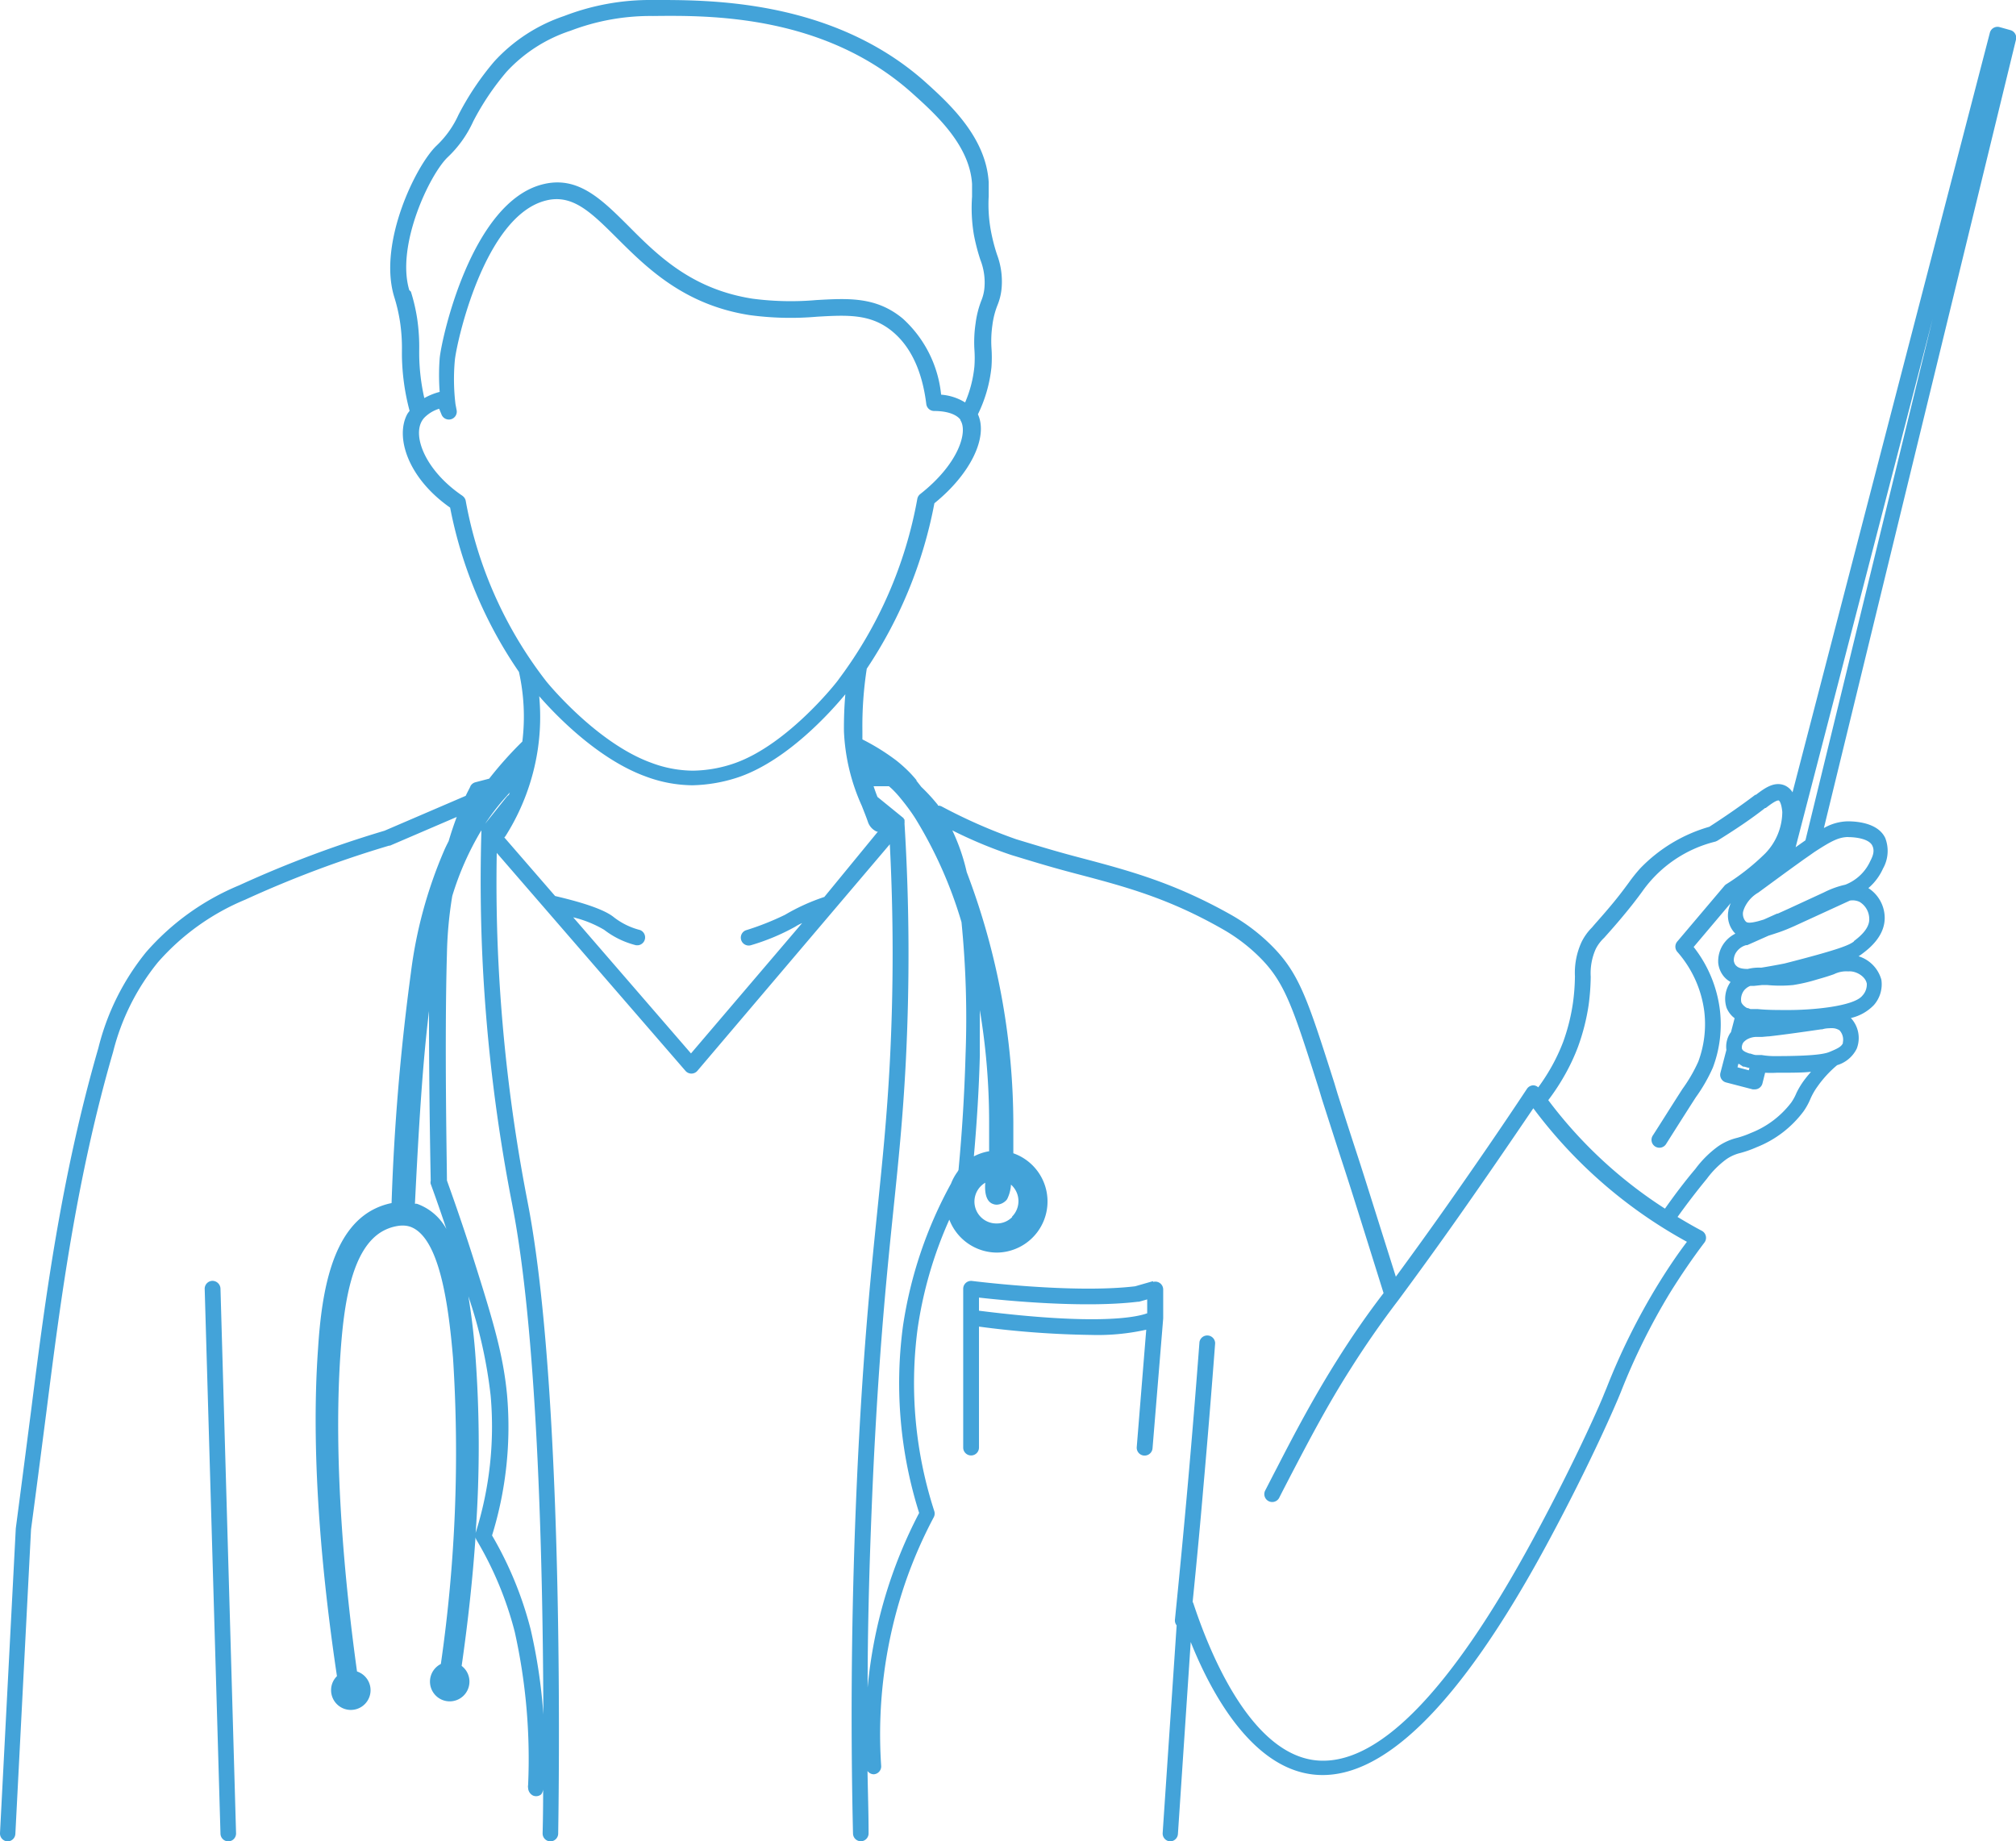 <svg xmlns="http://www.w3.org/2000/svg" viewBox="0 0 189 172.63"><defs><style>.cls-1{fill:#43a3d9}</style></defs><title>アセット 1</title><g id="レイヤー_2" data-name="レイヤー 2"><g id="先生"><path class="cls-1" d="M19.91,120.08a.74.74,0,0,0-.72.76l1.48,51.07a.74.74,0,0,0,.74.72h0a.74.74,0,0,0,.72-.76L20.67,120.8A.76.76,0,0,0,19.91,120.08Z"/><path class="cls-1" d="M108.09,120.11l-1.67.48c-5.84.7-15.2-.49-15.29-.5a.74.74,0,0,0-.83.73v14.89a.74.74,0,0,0,1.48,0V124.37a87.37,87.37,0,0,0,10.5.78,20.86,20.86,0,0,0,5.18-.49l-.89,11a.74.74,0,0,0,.68.8h.06a.74.74,0,0,0,.74-.68l1-12.18s0,0,0,0,0,0,0,0v-2.71a.74.74,0,0,0-.94-.71Zm-16.31,2.77v-1.23c2.47.28,9.83,1,14.88.39l.11,0,.78-.22v1.3C106.65,123.45,103.14,124.31,91.78,122.88Z"/><path class="cls-1" d="M188.46,2.82l-1-.28a.74.74,0,0,0-.91.53L168.05,74.28a1.63,1.63,0,0,0-.74-.65c-1-.41-1.92.3-2.69.88l-.06,0c-1.32,1-2.76,2-4.31,3a14.56,14.56,0,0,0-6.47,3.89,14.87,14.87,0,0,0-1.06,1.32c-.43.58-1,1.38-2.2,2.77-.58.68-1,1.13-1.26,1.45a5.09,5.09,0,0,0-1,1.4,6.9,6.9,0,0,0-.61,3.19,19.58,19.58,0,0,1-.19,2.52,18.57,18.57,0,0,1-.91,3.62,17.51,17.51,0,0,1-1.13,2.4,18.86,18.86,0,0,1-1.21,1.87.72.72,0,0,0-.46-.19h0a.74.74,0,0,0-.6.33c-2.44,3.69-5,7.4-7.53,11-1.55,2.2-3.15,4.42-4.76,6.61L129.38,115c-1.26-4-1.64-5.22-2.2-6.93-.39-1.2-.87-2.66-1.79-5.55l-.3-1c-2.52-7.9-3.28-10.29-5.93-12.92a17.82,17.82,0,0,0-3.72-2.82c-5.32-3-9.44-4.12-14.22-5.38l-.45-.12c-1.93-.51-3.75-1.07-5.5-1.6a49.77,49.77,0,0,1-7-3.08.72.72,0,0,0-.34-.07l0-.06a17.06,17.06,0,0,0-1.56-1.7l-.39-.5-.06-.07,0-.06c-.21-.26-.42-.49-.62-.7a13.47,13.47,0,0,0-1.24-1.12,20.55,20.55,0,0,0-3.21-2c0-.26,0-.52,0-.8a35.07,35.07,0,0,1,.41-5.83,41.91,41.91,0,0,0,6.34-15.51c3.39-2.74,5.06-6.2,4.08-8.34a13.09,13.09,0,0,0,1.27-4.43,12.51,12.51,0,0,0,0-1.79,10.51,10.51,0,0,1,.09-2.16,7.59,7.59,0,0,1,.47-1.84,5.45,5.45,0,0,0,.4-1.72,7.22,7.22,0,0,0-.45-3.06,17.26,17.26,0,0,1-.56-2.18,13.69,13.69,0,0,1-.21-3.25c0-.45,0-.87,0-1.33-.26-4.28-3.78-7.45-6.11-9.54C77.77-.17,66.13,0,61.16,0A22.39,22.39,0,0,0,52.89,1.5a15.62,15.62,0,0,0-6.56,4.27,26.26,26.26,0,0,0-3.35,5,9.2,9.2,0,0,1-2.07,2.9c-1.92,1.85-5.41,9-4,14l.05.17a15.63,15.63,0,0,1,.54,2.32,16.65,16.65,0,0,1,.18,2.79v.36a21.23,21.23,0,0,0,.72,5.21,3.2,3.2,0,0,0-.2.27c-1.18,2.13,0,6,4,8.8a40.9,40.9,0,0,0,6.45,15.4,19.23,19.23,0,0,1,.32,6.53A35.39,35.39,0,0,0,45.86,73l-1.3.34a.74.74,0,0,0-.46.37c0,.05-.19.37-.44.9l-7.61,3.27A103.64,103.64,0,0,0,22.42,83a23.52,23.52,0,0,0-8.72,6.26,23,23,0,0,0-4.48,9c-3.48,12-5,23.72-6.2,33.16l-.09.72c-.34,2.62-.83,6.44-1.45,11.15L0,171.85a.74.74,0,0,0,.7.78h0a.74.74,0,0,0,.74-.7l1.47-28.55c.62-4.65,1.11-8.48,1.45-11.1l.09-.72c1.2-9.39,2.7-21.07,6.15-32.93a21.65,21.65,0,0,1,4.2-8.41A22.2,22.2,0,0,1,23,84.34a102.32,102.32,0,0,1,13.48-5.06l.08,0,6.26-2.69c-.25.66-.51,1.42-.76,2.27-.15.29-.3.59-.44.92a42.06,42.06,0,0,0-3.1,11.43,213.06,213.06,0,0,0-1.81,21.58,6.43,6.43,0,0,0-1.55.52c-4,1.94-5,7.71-5.34,13.09-.76,10.57.53,22.47,1.77,30.74a1.82,1.82,0,0,0-.55,1.3,1.85,1.85,0,1,0,2.43-1.74c-1.11-8-2.24-19.5-1.56-29.67.31-4.59,1-10.07,4.08-11.67a4.26,4.26,0,0,1,1.48-.45,2.79,2.79,0,0,1,.55,0,2.26,2.26,0,0,1,.45.1c2.77,1,3.59,7.47,4,12.28A138.83,138.83,0,0,1,41.33,156a1.85,1.85,0,1,0,1.95.18q.9-6.25,1.3-12.06a.73.73,0,0,0,.08.23A32.79,32.79,0,0,1,48.26,153a54.82,54.82,0,0,1,1.25,14.35.74.74,0,0,0,0,.27.84.84,0,0,0,.45.71.74.74,0,0,0,.78-.11,1,1,0,0,0,.18-.45c0,2.52-.05,4-.05,4.11a.74.74,0,0,0,.72.75h0a.74.74,0,0,0,.74-.72c0-.39.76-39.46-2.72-58.45l-.17-.9a158.15,158.15,0,0,1-2.7-22.11c-.18-3.49-.23-7-.17-10.49l17.69,20.43a.74.74,0,0,0,.56.26h0a.74.74,0,0,0,.56-.26L83.42,79.15a198.32,198.32,0,0,1,0,20.46c-.27,5.11-.68,9.1-1.15,13.71-.56,5.48-1.2,11.68-1.72,21.23-.16,2.89-.29,5.88-.4,8.88-.34,9.56-.4,19.14-.18,28.47a.74.74,0,0,0,.74.72h0a.74.74,0,0,0,.72-.76c0-1.93-.07-3.88-.1-5.83a.73.73,0,0,0,.59.31h0a.74.74,0,0,0,.69-.78,44,44,0,0,1,2.36-17.47,43,43,0,0,1,2.57-5.85.74.74,0,0,0,.05-.57,38.88,38.88,0,0,1-1.57-17.06A38.32,38.32,0,0,1,89,114.34a4.79,4.79,0,0,0,4.46,3.09h0A4.79,4.79,0,0,0,95,108.12c0-.53,0-1.11,0-1.72,0-.36,0-.73,0-1.1a66.65,66.65,0,0,0-4.37-23.54,18.65,18.65,0,0,0-1.35-3.91,41.92,41.92,0,0,0,5.51,2.3c1.77.54,3.59,1.1,5.56,1.62l.45.12c4.68,1.23,8.72,2.3,13.86,5.24a16.36,16.36,0,0,1,3.41,2.59c2.39,2.37,3.13,4.68,5.56,12.32l.3,1c.93,2.9,1.4,4.36,1.79,5.56.56,1.71.94,2.88,2.2,6.91l1.79,5.72c-1.54,2-3,4.12-4.33,6.24-2.22,3.52-4,6.89-5.68,10.16-.46.88-.83,1.61-1.09,2.11a.74.74,0,0,0,1.32.67c.25-.5.63-1.23,1.08-2.1,1.69-3.23,3.43-6.57,5.62-10,1.38-2.19,2.89-4.36,4.48-6.44h0c1.91-2.58,3.81-5.21,5.64-7.81,2.35-3.34,4.69-6.75,7-10.16a44.72,44.72,0,0,0,14.4,12.52c-1,1.32-1.9,2.68-2.76,4.08a61.93,61.93,0,0,0-4.77,9.61l-.27.65c0,.06-2.35,5.64-6.64,13.56-7.83,14.45-14.71,21.4-20.46,20.7-6.2-.77-10-10.54-11.37-14.7a.71.71,0,0,0-.07-.14c.36-3.56.7-7.15,1-10.69.4-4.49.77-9.06,1.11-13.56a.74.74,0,0,0-1.47-.11c-.34,4.5-.71,9.05-1.11,13.54-.37,4.14-.77,8.34-1.19,12.49a.74.74,0,0,0,.16.53L109,171.84a.74.74,0,0,0,.69.79h0a.74.74,0,0,0,.74-.69l1.2-18c2,5,5.77,11.71,11.39,12.41,6.43.81,13.8-6.42,21.94-21.46,4.33-8,6.68-13.64,6.71-13.7l.27-.65a60.71,60.71,0,0,1,4.66-9.4c1-1.6,2.06-3.16,3.19-4.65a.74.74,0,0,0-.24-1.1c-.78-.41-1.53-.85-2.28-1.3.88-1.23,1.8-2.43,2.74-3.57a8.62,8.62,0,0,1,1.82-1.83,3.9,3.9,0,0,1,1.34-.6,10.57,10.57,0,0,0,1.52-.54,10.13,10.13,0,0,0,4.4-3.37,6.28,6.28,0,0,0,.62-1.12,6.1,6.1,0,0,1,.68-1.2,10.45,10.45,0,0,1,1.84-2,3,3,0,0,0,1.84-1.55,2.76,2.76,0,0,0-.55-2.87,4.33,4.33,0,0,0,2.16-1.22,2.94,2.94,0,0,0,.7-2.36,3.19,3.19,0,0,0-2.14-2.21,3.72,3.72,0,0,0,.39-.27c.58-.44,2.11-1.62,2.06-3.41a3.34,3.34,0,0,0-1.53-2.71,5.17,5.17,0,0,0,1.37-1.83,3.35,3.35,0,0,0,.21-2.87C176,77,173.65,77,173.19,77a4.72,4.72,0,0,0-2.2.63L189,3.71A.74.74,0,0,0,188.46,2.82ZM91.86,94.7a63.69,63.69,0,0,1,.87,10.4v1.21q0,.81,0,1.62a4.72,4.72,0,0,0-1.43.48c.28-3.17.48-6.35.56-9.48C91.85,97.43,91.86,96,91.86,94.7ZM38.37,27.2C37.11,23,40.3,16.3,42,14.71a10.62,10.62,0,0,0,1.3-1.49,10.74,10.74,0,0,0,1.07-1.85,24.58,24.58,0,0,1,3.12-4.64,14.14,14.14,0,0,1,6-3.85,21,21,0,0,1,7.74-1.38c5.21-.06,16-.17,24.27,7.22,2.15,1.93,5.41,4.85,5.63,8.53,0,.39,0,.78,0,1.2A15,15,0,0,0,91.3,22a18.79,18.79,0,0,0,.61,2.36,5.8,5.8,0,0,1,.39,2.5A4.09,4.09,0,0,1,92,28.18a9.07,9.07,0,0,0-.54,2.15,11.91,11.91,0,0,0-.11,2.43,11,11,0,0,1,0,1.6,11.35,11.35,0,0,1-.87,3.37A5,5,0,0,0,88.23,37a11.13,11.13,0,0,0-3.58-7.12c-2.48-2.07-5.09-1.92-8.11-1.75a27.46,27.46,0,0,1-6-.13c-5.67-.89-8.83-4-11.62-6.81-2.54-2.53-4.74-4.72-8-3.92-6.74,1.64-9.54,14.54-9.7,16.32a21,21,0,0,0,0,3.15,6,6,0,0,0-1.44.58,19.25,19.25,0,0,1-.48-4.1v-.35a18.15,18.15,0,0,0-.19-3,17,17,0,0,0-.59-2.53Zm5,19.29c-3.37-2.27-4.7-5.46-3.83-7a1.73,1.73,0,0,1,.24-.33h0a3.32,3.32,0,0,1,1.39-.84l.23.56a.74.74,0,0,0,1.41-.42l-.11-.58a19.51,19.51,0,0,1-.06-4.09c.14-1.57,2.75-13.6,8.58-15,2.47-.6,4.21,1.13,6.62,3.53,2.8,2.79,6.29,6.26,12.43,7.22a28.61,28.61,0,0,0,6.34.15c2.82-.16,5.05-.29,7.08,1.41,1.72,1.44,2.77,3.72,3.15,6.78a.74.74,0,0,0,.72.65c1.81,0,2.37.66,2.48.82l0,.05c.72,1.1-.19,4.11-3.77,6.92a.74.74,0,0,0-.27.44,40,40,0,0,1-7.37,16.92c0,.06-4.69,6.09-9.75,7.87a12.31,12.31,0,0,1-3.93.7,11.22,11.22,0,0,1-3.87-.73c-5.17-1.86-9.79-7.55-9.84-7.61A38.8,38.8,0,0,1,43.67,47,.74.74,0,0,0,43.36,46.49Zm-3,64.24a.74.74,0,0,0,0,.24s.65,1.75,1.48,4.25a5.08,5.08,0,0,0-2.78-2.37l-.17,0c.35-7,.7-13,1.32-18.07C40.21,102.49,40.38,110.63,40.38,110.73Zm7.11-36-2,2.5a21.34,21.34,0,0,1,1.73-2.28l.59-.66-.1.24A.73.73,0,0,0,47.49,74.72Zm-2.89,69a115,115,0,0,0-.05-17.05c-.16-1.95-.38-3.65-.63-5.15A44.15,44.15,0,0,1,46,130.86,33.1,33.1,0,0,1,44.6,143.68ZM48,112.82l.17.9c2.3,12.52,2.73,33.91,2.77,47a51.39,51.39,0,0,0-1.2-8,34.17,34.17,0,0,0-3.61-8.77,34.47,34.47,0,0,0,1.41-13.14c-.36-3.83-1.32-7-3.13-12.73-1.17-3.71-2.29-6.78-2.51-7.41,0-1.32-.24-13,0-21.26A37.49,37.49,0,0,1,42.4,84a27.33,27.33,0,0,1,2.73-6.16h0a.73.73,0,0,0,0,.12s0,0,0,0c-.12,4.14-.08,8.35.13,12.52A159.45,159.45,0,0,0,48,112.82ZM77.28,84.09a19,19,0,0,0-3.68,1.67,25.7,25.7,0,0,1-3.69,1.46.74.74,0,0,0,.47,1.4,20.32,20.32,0,0,0,4.19-1.75,3.88,3.88,0,0,1,.63-.33L64.78,98.76,53.74,86a10.57,10.57,0,0,1,2.9,1.17,8.09,8.09,0,0,0,3,1.45l.16,0A.74.74,0,0,0,60,87.19,6.69,6.69,0,0,1,57.56,86c-1.2-1-4.54-1.76-5.52-2l-4.76-5.49a.72.72,0,0,0,.12-.14,21,21,0,0,0,3-8,20.7,20.7,0,0,0,.15-5.1c1.33,1.53,5.38,5.86,10,7.53a12.77,12.77,0,0,0,4.36.82h0a14.54,14.54,0,0,0,4.42-.79c4.52-1.59,8.54-6.07,9.92-7.74-.1,1.16-.14,2.32-.13,3.47a18.84,18.84,0,0,0,1.68,7c.2.52.4,1,.57,1.5a1.52,1.52,0,0,0,.84.91l.09,0Zm7.36,40.33a40.36,40.36,0,0,0,1.53,17.42,44,44,0,0,0-4.83,16.37c0-4.89.12-9.8.3-14.71.11-3,.24-6,.4-8.85.52-9.52,1.15-15.7,1.71-21.16.48-4.63.89-8.63,1.16-13.78a200.57,200.57,0,0,0-.11-22.48s0,0,0-.06a.72.72,0,0,0,0-.18l0-.09,0-.06-.08-.08,0-.05-2.46-2c-.12-.31-.24-.63-.36-1h1.44l.26.23a9.68,9.68,0,0,1,.85.93s.84,1,1.45,2a40.4,40.4,0,0,1,4.24,9.58,91.15,91.15,0,0,1,.38,12.46c-.1,3.56-.32,7.19-.66,10.78l-.09.16a4.76,4.76,0,0,0-.61,1.11A39.82,39.82,0,0,0,84.64,124.41ZM94.89,114.1a2,2,0,0,1-1.46.6h0a2.05,2.05,0,0,1-1.06-3.82c-.06.73,0,1.75.74,2a1,1,0,0,0,.33.06,1.29,1.29,0,0,0,.83-.35.73.73,0,0,0,.16-.19,3.51,3.51,0,0,0,.35-1.34,2.06,2.06,0,0,1,.1,3Zm73.53-11.64a4.85,4.85,0,0,1-.48.89,8.77,8.77,0,0,1-3.78,2.86,9,9,0,0,1-1.33.47,5.33,5.33,0,0,0-1.77.8,9.83,9.83,0,0,0-2.12,2.11c-1,1.18-1.94,2.43-2.85,3.72a42.08,42.08,0,0,1-10.94-10.17,20.44,20.44,0,0,0,1.55-2.36,18.7,18.7,0,0,0,1.23-2.62,20,20,0,0,0,1-3.91,21.17,21.17,0,0,0,.2-2.69,5.57,5.57,0,0,1,.47-2.59,3.74,3.74,0,0,1,.79-1.05c.29-.33.7-.78,1.29-1.47,1.21-1.42,1.82-2.24,2.26-2.84a11.85,11.85,0,0,1,6.88-4.71l.18-.08c1.61-1,3.12-2,4.48-3.07l.06,0c.28-.21,1-.78,1.23-.7,0,0,.23.13.32,1.07a5.65,5.65,0,0,1-1.59,3.88,21.4,21.4,0,0,1-3.67,2.9.74.74,0,0,0-.16.14l-4.41,5.21a.74.74,0,0,0,0,1,10.47,10.47,0,0,1,2.52,5.6,10.09,10.09,0,0,1-.57,4.69,14.49,14.49,0,0,1-1.48,2.55l-.18.28c-1.12,1.75-2,3.16-2.59,4.07a.74.74,0,1,0,1.25.79c.57-.9,1.46-2.31,2.58-4.06l.18-.28a15.47,15.47,0,0,0,1.61-2.8,11.46,11.46,0,0,0,.66-5.4,11.9,11.9,0,0,0-2.46-5.91l3.48-4.12a4.17,4.17,0,0,0-.22.66v.05a2.4,2.4,0,0,0,.65,2.16,2.93,2.93,0,0,0-1.31,1.3,2.89,2.89,0,0,0-.3,1.33s0,0,0,.07a2.36,2.36,0,0,0,.51,1.29,2.22,2.22,0,0,0,.65.54,2.72,2.72,0,0,0-.37,2.43,2.37,2.37,0,0,0,.57.82l.18.15-.34,1.3-.09.12a2.33,2.33,0,0,0-.34,1.55l-.56,2.15a.74.74,0,0,0,.53.9l2.5.65.19,0a.74.74,0,0,0,.72-.56l.25-1a9.62,9.62,0,0,0,1.08,0c1.42,0,2.45,0,3.22-.09-.17.21-.35.41-.51.62A7.54,7.54,0,0,0,168.42,102.46Zm-5-2.46.11,0,.39.11.09,0-.06.23-1.06-.28.08-.32.06,0Zm9.36-2.22c-.14.34-.48.51-1.17.8-.35.15-1,.43-5.07.43a7.23,7.23,0,0,1-1.38-.1l-.12,0h0l-.16,0-.17,0h-.06c-.19,0-.38-.09-.57-.14l-.07,0-.19-.07-.12-.05-.11-.05-.09-.06-.09-.06-.05-.07a.37.37,0,0,1-.05-.08v0a.8.8,0,0,1,.12-.58h0a.65.65,0,0,1,.12-.13,1.38,1.38,0,0,1,.26-.19,1.86,1.86,0,0,1,.85-.22l.46,0h.09l.55-.05h.07c1-.11,2.59-.32,4.9-.66l.1,0a2.32,2.32,0,0,1,.65-.1,2.14,2.14,0,0,1,.44,0,1.31,1.31,0,0,1,.53.19A1.29,1.29,0,0,1,172.76,97.77Zm2.23-5.6a1.53,1.53,0,0,1-.41,1.16c-.78,1-4.7,1.38-7.24,1.35-.82,0-1.68,0-2.59-.09h-.22l-.15,0-.13,0-.17,0-.22-.09-.08,0h0a1.38,1.38,0,0,1-.32-.23.91.91,0,0,1-.23-.31,1.39,1.39,0,0,1,.29-1.16,1.67,1.67,0,0,1,.18-.17,1.42,1.42,0,0,1,.37-.21h0l.22,0h.11l.75-.08h.15l.38,0a12.79,12.79,0,0,0,2.39,0,15.62,15.62,0,0,0,2.28-.53c.68-.19,1.18-.35,1.57-.49a2.57,2.57,0,0,1,1.34-.26C174,91,174.87,91.54,175,92.17Zm-1.19-3.93c-.44.34-1.24.73-6.53,2.08l-.52.1c-.59.11-1.14.21-1.66.29a4.49,4.49,0,0,0-1.26.12c-.83,0-1-.23-1.13-.35a.89.89,0,0,1-.18-.46,1.43,1.43,0,0,1,.15-.62,1.66,1.66,0,0,1,1-.8l.11,0,2-.89.53-.17.51-.17c.46-.16.91-.35,1.36-.55h0l5.23-2.4a1.53,1.53,0,0,1,.9.12,1.86,1.86,0,0,1,.91,1.55C175.31,87.08,174.25,87.89,173.79,88.24Zm-.56-9.77c.74,0,1.94.16,2.26.78s-.07,1.22-.25,1.61A4.27,4.27,0,0,1,173,82.94a8.49,8.49,0,0,0-2,.72l-3.27,1.51-1.06.48-.07,0-1.25.56-.51.15c-.47.12-.94.21-1.13.07a.77.77,0,0,1-.18-.23,1.13,1.13,0,0,1-.12-.7,2.62,2.62,0,0,1,.15-.43,3.16,3.16,0,0,1,1.28-1.39l2.55-1.87h0l.69-.5,1-.72.66-.46.34-.24C171.72,78.82,172.37,78.5,173.24,78.47Zm-4,.3-.37.26-.55.39,0,0,12.84-49.52Z"/></g></g></svg>